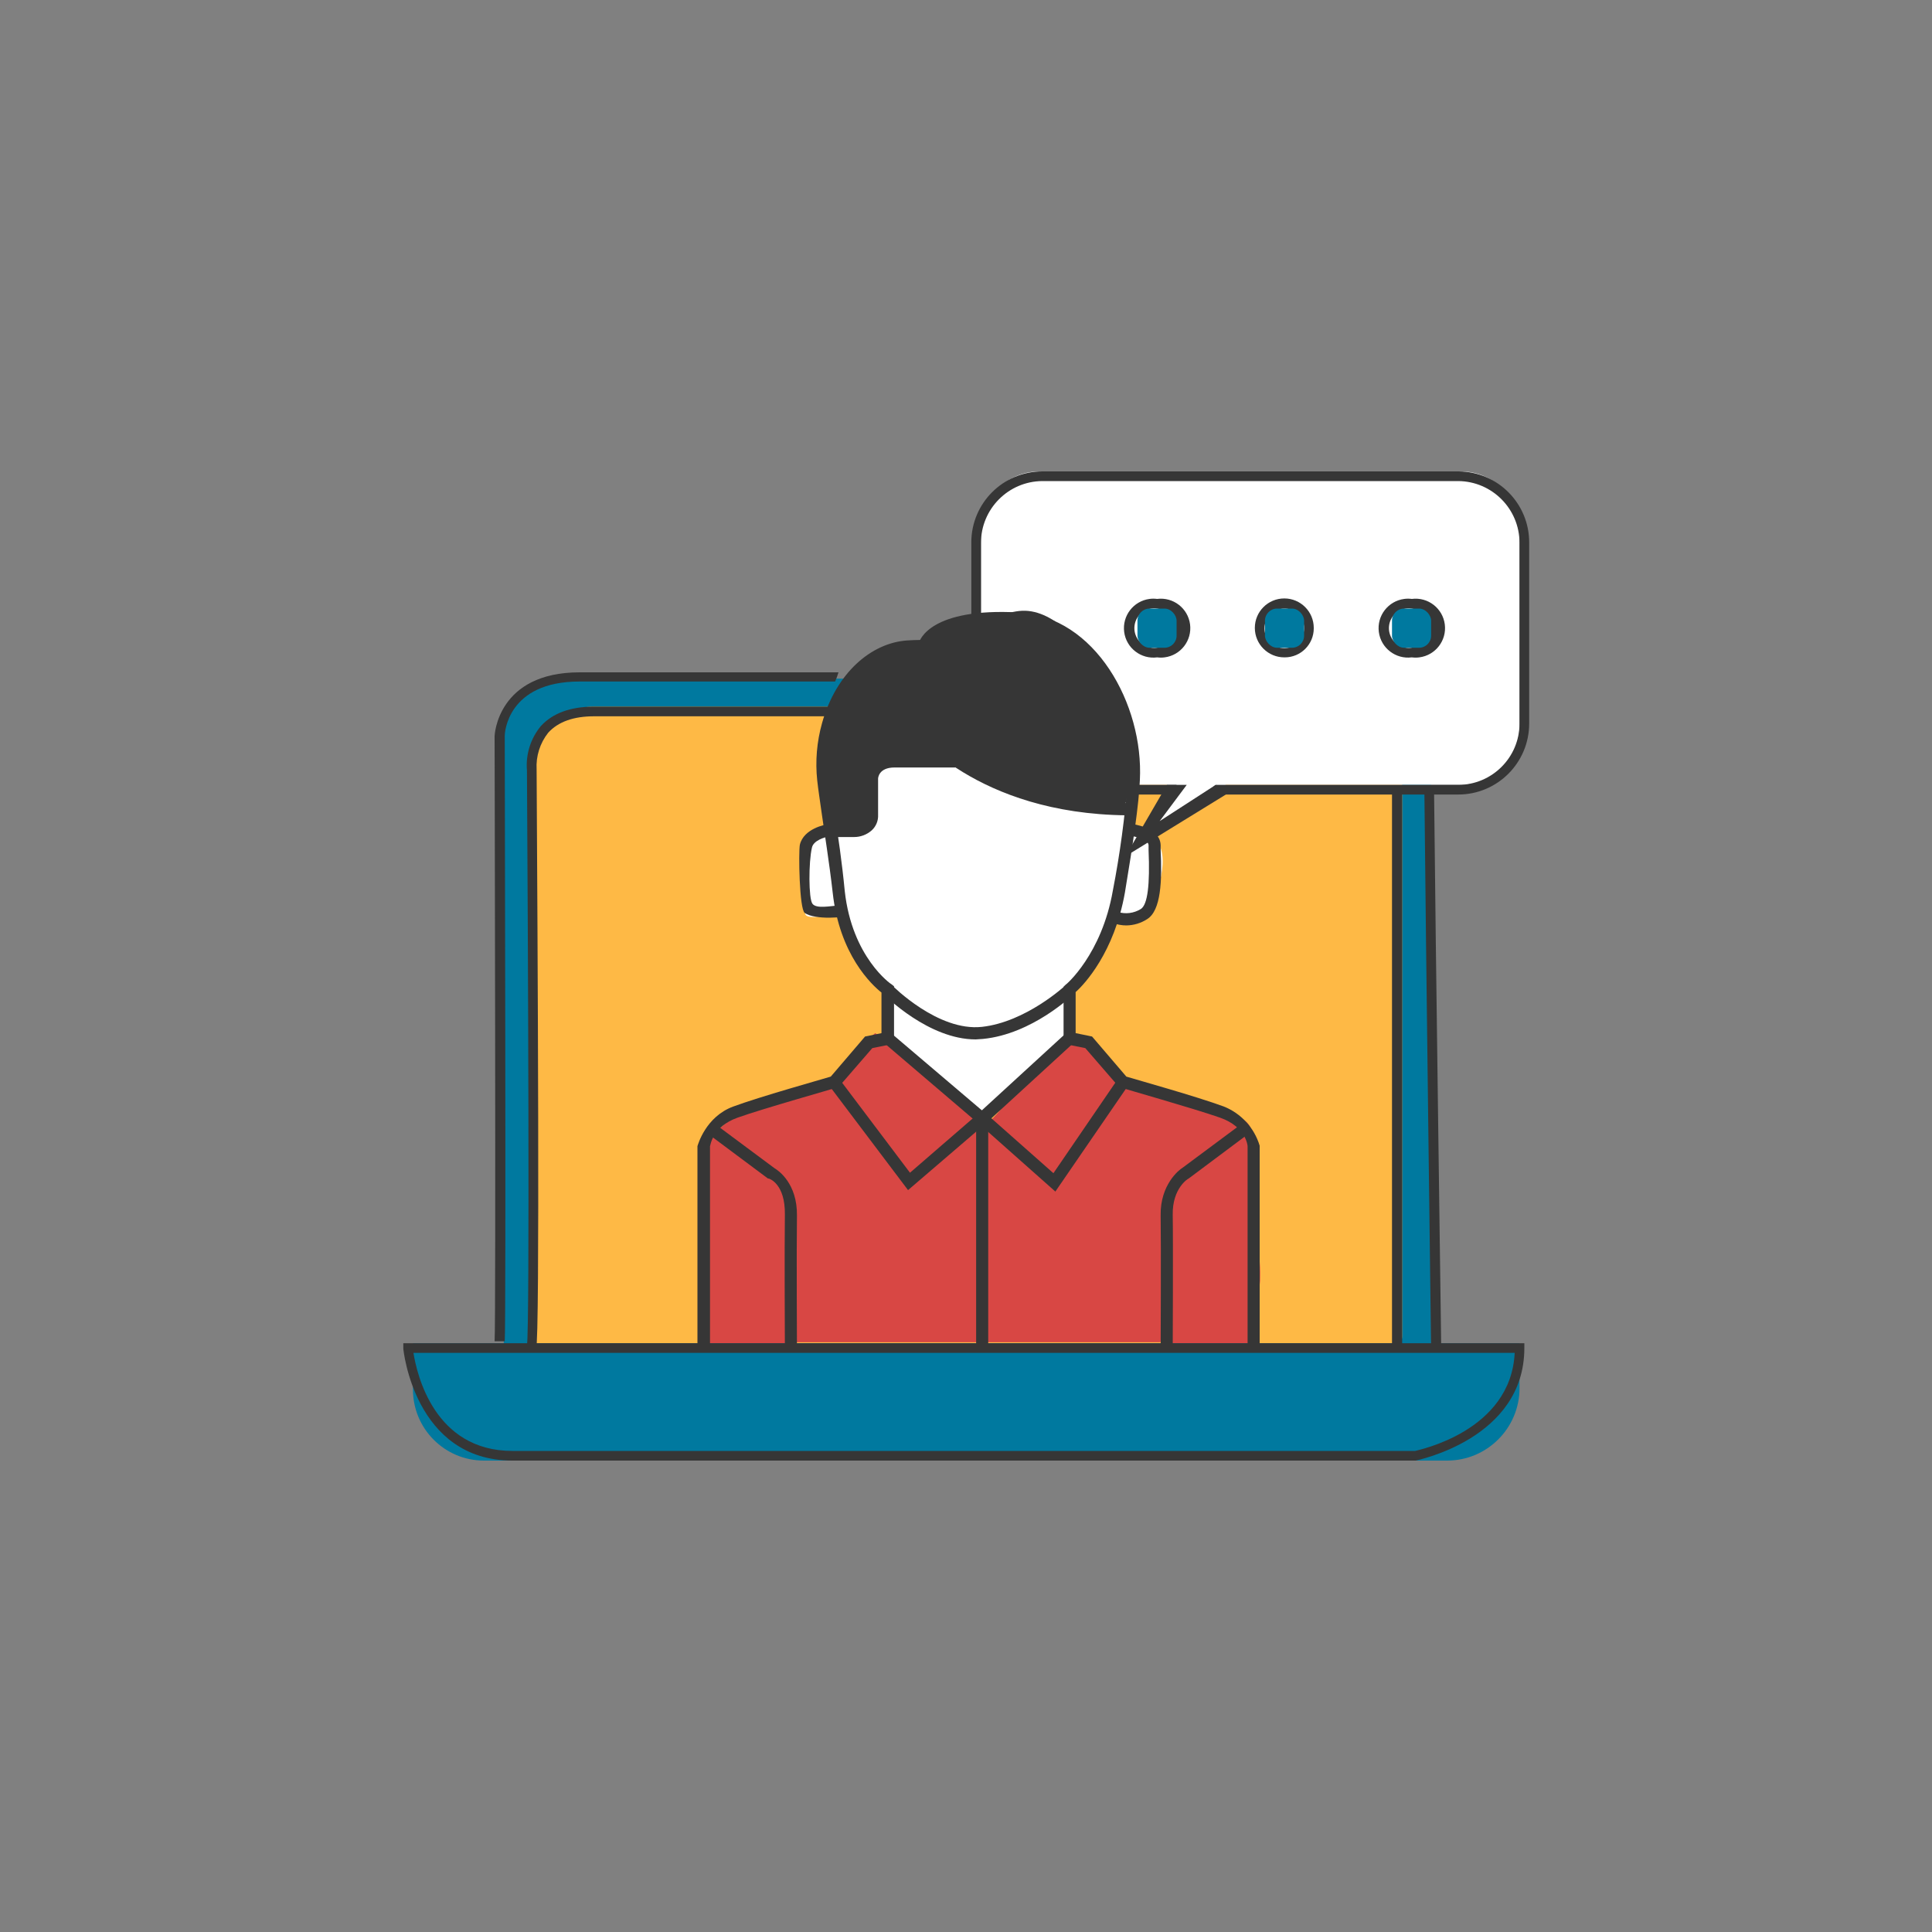 <?xml version="1.0" encoding="UTF-8"?> <svg xmlns="http://www.w3.org/2000/svg" id="_Слой_1" data-name=" Слой 1" viewBox="0 0 400 400"><rect x="0" y="0" width="400" height="400" fill="#808080" stroke="none"/> <defs> <style> .cls-1 { fill: #d84744; } .cls-2 { fill: #fff; } .cls-3 { fill: #00799f; } .cls-4 { fill: #363636; } .cls-5 { fill: #feb945; } </style> </defs> <path class="cls-3" d="m280.1,140.2l-97.6-1.2c-.34.92-1.22,1.52-2.2,1.5h-63.4c-.55-.03-1.08-.24-1.5-.6l-4.2,2.3c-.62.36-1.38.36-2,0-3.53,3-5.6,7.37-5.7,12l-.4,29.4c.75.38,1.22,1.16,1.2,2v97.4c.07,1.21-.85,2.25-2.06,2.33-.18.02-.36.02-.54,0v.9l194.6-2.1v-134.53c0-6.3-9.8-9.4-16.2-9.4h0Z"></path> <path class="cls-5" d="m123.1,146.3h163.7c1.93,0,3.5,1.57,3.5,3.5v126.8c0,1.93-1.57,3.5-3.5,3.5H110.5c-.39,0-.7-.31-.7-.7h0v-119.9c0-7.29,5.91-13.2,13.2-13.2h.1Z"></path> <path class="cls-2" d="m183,215.9v-10.1s-5.4-6.8-5.6-8.3-3.7-8.6-3.7-8.6c0,0-7.1,2.1-7,.1s-1-14.1-1-14.1l6.1-2.9,9.5-16.6,40.3-2.4,13.9,10.2-1.9,9.8s5.3-2,6.8,2.9-2.7,13.2-2.7,13.2l-6.7.9-10,16.2.3,7.4-17.1,17-21.2-14.7h0Z"></path> <path class="cls-2" d="m243.6,156.4l-2,6.1s-4,12.2-4,10.1,16.2-10.1,16.2-10.1l-10.2-6.1Z"></path> <path class="cls-2" d="m302.5,97.6h-87.4c-6.64.05-12,5.46-12,12.1v18.9c.91-.42,1.9-.63,2.9-.6,1.78-.09,3.57.08,5.3.5,2.6-.7,5.37.02,7.3,1.9l.9.7,1.5,1.1,2.4,1.9c2.05.49,3.82,1.79,4.9,3.6.93,1.62,1.7,3.33,2.3,5.1.6,1.35.88,2.82.8,4.3,2,4.89,3.06,10.12,3.1,15.4h68c6.68,0,12.1-5.42,12.1-12.1h0v-40.7c0-6.68-5.42-12.1-12.1-12.1h0Z"></path> <path class="cls-1" d="m259.3,235.4c-.1-6.7-9.7-3.2-12.5-7.7-4.5-1.3-9.3-1.4-13.5-4s-4-4.5-6.1-7.3c-.8-1.1-.5-.9-2.9-1.5-1.09-.19-2.12-.63-3-1.3l-2.7,2.8c-2.89,2.96-5.63,6.06-8.2,9.3-2.4,3-4.7,6.3-8,8.4-.22.2-.5.31-.8.3-.3-.1,0-5.1-.1-5.4s-1.9-1.8-3.2-3.2-7.2-4.2-9.7-6.4c-2.3-2.05-4.78-3.89-7.4-5.5l-1.2,1c-1.6,1-2.7,3.5-3.9,4.8-1.64,1.7-3.57,3.09-5.7,4.1-4.9,2.3-10.3,2.9-15.4,4.7l-8.1,6.9c-1,6.2,7,6.3,7,12.1-.03,8.36.53,16.72,1.7,25,.1,1.91.69,3.77,1.7,5.4h82.9c.58-.58,1.05-1.26,1.4-2,1.72-3.09,3.07-6.38,4-9.8,1.7-5.9,13.8-24.5,13.7-30.7h0Z"></path> <path class="cls-1" d="m149.4,234.1c-.26-.21-.49-.44-.7-.7-.9.4-1.5.2-1.8,2-3,16.7-1.1,26.3-2.3,43.1h.2c.56.15,1.14.15,1.7,0,1.57-.15,3.16-.05,4.7.3,4.5.73,9.07.87,13.6.4.4-11.5-.8-23.1-1.7-34.6-4.4-3.7-9.3-6.8-13.7-10.5h0Z"></path> <path class="cls-1" d="m260.4,271.7c-.66-1.87-.51-3.94.4-5.7h0c-.5.8-.2-.1,0,0h0c.08-.53.12-1.06.1-1.6.03-1.37-.03-2.74-.2-4.1-.3-2.3-.8-4.7-1.2-7-.47-1.92-.11-3.96,1-5.6-.6-4.4-1.3-8.9-1-13.3l-1.1-1.5h-.3c-.6.77-1.31,1.44-2.1,2-3.7,2.7-7.5,4.3-10.9,7.6l-4.1,4.3c.12.73.19,1.46.2,2.2-.6,10.1,0,20.1.4,30.2l2.6-.4c1.5-.1,16.1-.1,16.1.7-.1-2.5,0-5.1.1-7.8h0Z"></path> <path class="cls-3" d="m85.5,278.1h229.1v9.3c0,8.28-6.72,15-15,15H100.2c-8.12,0-14.7-6.58-14.7-14.7h0v-9.7h0v.1h0Z"></path> <path class="cls-4" d="m296.1,163.5h-1.2c.3,32.1,1.4,115.4,1.4,116.4h2.1c0-1-1.2-85.3-1.5-116.9l-.8.5Z"></path> <path class="cls-4" d="m173.6,139.2h-53.6c-17,0-17.6,13-17.6,13.2s.3,121.6,0,125.3h2.1c.3-3.7,0-120.5,0-125.4,0-.5.5-11.2,15.5-11.2h52.9c.27-.62.51-1.25.7-1.9h0Z"></path> <path class="cls-4" d="m106.1,302.4c-20.3,0-22.6-23-22.6-23.2v-1.1h232.1v1c0,18.8-22.2,23.2-22.5,23.3H106.1Zm-20.5-22.3c.7,4.4,4.3,20.3,20.5,20.3h186.9c.6-.2,19.8-4,20.6-20.3H85.6Z"></path> <path class="cls-4" d="m288.2,163.2v115.1h2.1v-114.8l-2.1-.3h0Z"></path> <path class="cls-4" d="m171.6,146.3h-48.6c-4.8,0-8.5,1.3-11,4-2.14,2.57-3.18,5.87-2.9,9.2.2,32,.6,115.9,0,119l1,.2.9.5c.8-1.8.3-84.3.1-119.9-.16-2.74.7-5.45,2.4-7.6,2.1-2.3,5.3-3.4,9.5-3.4h48.2c.08-.68.21-1.35.4-2h0Z"></path> <path class="cls-4" d="m233.9,164.5h8c.1-.1,0,.1,0,0s1.5-1.4,1.7-2h-10c.2.54.31,1.12.3,1.7h0v.3Z"></path> <path class="cls-4" d="m301.9,97.6h-86.1c-8.12,0-14.7,6.58-14.7,14.7v16.9c.59-.39,1.32-.5,2-.3v-16.5c0-7.03,5.67-12.75,12.7-12.8h86.1c7.03.05,12.7,5.77,12.7,12.8v37.4c0,7.01-5.69,12.69-12.7,12.7h-50.2c-.9.6-1.1,1.3-2,2h52.2c8.12,0,14.7-6.58,14.7-14.7h0v-37.4c.06-8.12-6.48-14.74-14.6-14.8h-.1Z"></path> <polygon class="cls-4" points="233 177.3 241.6 162.5 245.7 162.5 240.1 170 251.7 162.5 253.8 164.5 233 177.3"></polygon> <path class="cls-4" d="m239.6,136.1c-3.34.44-6.41-1.91-6.85-5.25s1.91-6.41,5.25-6.85c.52-.07,1.04-.07,1.56,0,3.34-.43,6.4,1.93,6.83,5.27s-1.93,6.4-5.27,6.83c-.5.07-1.02.07-1.52,0h0Zm0-10.1c-2.24-.35-4.34,1.17-4.69,3.41-.35,2.24,1.17,4.34,3.41,4.69.42.07.86.07,1.28,0,2.24-.35,3.76-2.45,3.41-4.69-.28-1.76-1.65-3.13-3.41-3.41Z"></path> <path class="cls-4" d="m265.9,136.1c-3.37,0-6.1-2.73-6.1-6.1s2.73-6.1,6.1-6.1,6.1,2.73,6.1,6.1v.1c0,3.31-2.69,6-6,6h-.1Zm0-10.1c-2.26,0-4.1,1.84-4.1,4.1s1.84,4.1,4.1,4.1,4.1-1.84,4.1-4.1c.06-2.21-1.69-4.04-3.9-4.1h-.2Z"></path> <path class="cls-4" d="m292.3,136.1c-3.34.43-6.4-1.93-6.83-5.27-.43-3.34,1.93-6.4,5.27-6.83.52-.07,1.04-.07,1.56,0,3.34-.43,6.4,1.93,6.83,5.27.43,3.34-1.93,6.4-5.27,6.83-.52.07-1.04.07-1.56,0Zm0-10.1c-2.24-.35-4.34,1.17-4.69,3.41-.35,2.24,1.17,4.34,3.41,4.69.42.07.86.07,1.28,0,2.24-.35,3.76-2.45,3.41-4.69-.28-1.76-1.65-3.13-3.41-3.41Z"></path> <rect class="cls-3" x="235.5" y="126" width="8.1" height="8.11" rx="2.5" ry="2.5"></rect> <rect class="cls-3" x="261.9" y="126" width="8.1" height="8.11" rx="2.5" ry="2.5"></rect> <rect class="cls-3" x="288.2" y="126" width="8.1" height="8.11" rx="2.5" ry="2.5"></rect> <path class="cls-4" d="m203.8,136.5c-3.2-3.1-8.6-4.4-16-3.9s-14.7,6.7-17.6,17.1c-1.09,3.87-1.43,7.91-1,11.9.2,1.9.6,4.4,1,7.3s1.5,9.7,2.2,15.9c1.4,12.9,8.1,19.1,10.1,20.7v8.4l-3.4.7-7.1,8.3c-2.3.7-14.5,4.1-20.2,6.2s-7.3,7.9-7.4,8.2v42.4h2.6v-42.4c.1-.1.4-4,5.7-5.9s20.3-6.1,20.4-6.2h.4l7.1-8.2,4.5-.9v-11.9l-.5-.4c-.1,0-8.2-5.6-9.7-19.3-.6-6.2-1.4-11.6-2.1-15.9s-.8-5.4-1-7.3c-.41-3.66-.11-7.36.9-10.9,1.8-6.6,6-14.6,15.3-15.3,6.6-.4,11.4.7,14.1,3.2,1.24,1.06,2,2.57,2.1,4.2,0,.72.58,1.3,1.3,1.3h0c.66,0,1.2-.54,1.2-1.2-.08-2.35-1.13-4.56-2.9-6.1h0Z"></path> <path class="cls-4" d="m162.5,279.3c0-.2-.1-21.4,0-27.8s-3.2-7.5-3.4-7.5h-.1l-11.8-8.8,1.5-2,11.7,8.7c.7.4,4.7,3.1,4.6,9.8-.1,6.7,0,27.5,0,27.7l-2.5-.1Z"></path> <path class="cls-4" d="m260.8,279.9h-2.5v-42.6c0-.1-.3-4-5.7-5.9s-20.3-6.1-20.4-6.2h-.4l-7.1-8.2-4.5-.9v-11.8l.4-.4c.1,0,7.5-6.3,9.8-19.5,1.48-7.6,2.51-15.28,3.1-23,.8-14.6-8.4-31.4-22.7-32.1-16.3-.9-18.1,4.5-18.2,4.6l-2.4-.7c.2-.7,2.4-7.4,20.7-6.4,15.8.8,25.9,19,25.1,34.7-.2,4.9-1.4,13.1-3.1,23.3-2.2,12.4-8.4,19-10.2,20.6v8.5l3.4.7,7.1,8.3c2.3.7,14.5,4.1,20.2,6.2,3.57,1.43,6.29,4.42,7.4,8.1v42.7h0Z"></path> <path class="cls-4" d="m242.8,279.3h-2.5c0-.2.1-21.4,0-27.7s3.8-9.4,4.5-9.8l11.7-8.7,1.5,2-11.9,8.9c-.1,0-3.4,2-3.3,7.5.1,5.5,0,27.6,0,27.8Z"></path> <path class="cls-4" d="m171.7,190c-1.8,0-4-.2-5.1-1s-1.3-12.5-1-14.1c.8-3.4,5.4-4.2,5.6-4.2l.4,2.5-.2-1.3.2,1.3c-.8.1-3.2.8-3.5,2.3-.7,3-.7,10.5.1,11.6s3.6.5,5.9.3l.2,2.5-2.6.1h0Z"></path> <path class="cls-4" d="m233.2,191.6c-.95,0-1.9-.18-2.8-.5l1-2.3c1.61.51,3.36.29,4.8-.6,1.4-.9,1.9-5,1.6-12.2v-1c0-1.2-2.8-1.9-4.3-2l.2-2.5c.7.1,6.5.7,6.6,4.5v.9c.3,6.4.1,12.6-2.8,14.4-1.28.83-2.77,1.28-4.3,1.3h0Z"></path> <path class="cls-4" d="m202,215.2c-9.7,0-18.7-9-19.1-9.4l1.8-1.8c.1.1,9.5,9.6,18.6,8.6s17.2-8.5,17.3-8.6l1.7,1.8c-.3.3-8.6,8.3-18.8,9.3l-1.5.1h0Z"></path> <polygon class="cls-4" points="204.6 279.4 202.1 279.4 202.1 232.2 183 215.9 184.6 214 204.6 231 204.6 279.4"></polygon> <polygon class="cls-4" points="188 246.4 171.7 224.8 173.7 223.3 188.4 242.8 202.5 230.6 220.6 214 222.3 215.9 204.2 232.5 188 246.4"></polygon> <polygon class="cls-4" points="218.5 246.7 202.5 232.5 204.2 230.6 218.1 242.9 231.5 223.3 233.6 224.7 218.5 246.7"></polygon> <path class="cls-4" d="m233.3,168.8h0c-31.2-.3-44.4-17.5-44.9-18.2-.41-.58-.28-1.39.3-1.8h0c.54-.39,1.29-.27,1.68.26h0c.1.2,13,16.9,42.9,17.2.69.06,1.21.66,1.16,1.36-.05.58-.48,1.05-1.06,1.14l-.08.03h0Z"></path> <path class="cls-4" d="m176.8,173.3h-4.2v-2.5h4.1c.75-.03,1.48-.27,2.1-.7.32-.4.5-.89.5-1.4v-7.5c.1-1.7,1.4-4.8,5.9-4.8h12.6v2.5h-12.6c-3.3,0-3.4,2.2-3.4,2.3v7.5c.06,1.21-.42,2.38-1.3,3.2-1.02.91-2.34,1.41-3.7,1.4h0Z"></path> <path class="cls-4" d="m170.7,171c0,.3.1.58.3.8.2.15.45.22.7.2h4.3c.76.18,1.55.03,2.2-.4.51-.42.89-.97,1.1-1.6,1-2.72,1.71-5.53,2.1-8.4-.04-1.09.31-2.15,1-3,.74-.5,1.61-.78,2.5-.8,4.4-.5,8.9-1,13.2.2s6,2.7,9,4.1c7.1,3.4,15.1,4.5,23,5.2.9.25,1.86.06,2.6-.5.36-.46.57-1.02.6-1.6.6-3.9.8-7.86.6-11.8-.04-2.28-.45-4.54-1.2-6.7-1.2-3.1-3.4-5.8-5.4-8.5-1.96-2.91-4.24-5.6-6.8-8-2.7-2.3-6-4.1-9.5-3.7s-5.6,1.9-8.5,2.5-5.2.2-7.5,1.2-2.7,1.8-4.1,2.5-5.2,1-7.7,1.9c-5.8,2.3-9.3,10.3-11.7,15.6s-1.7,14.4-.8,20.8h0Z"></path> </svg> 